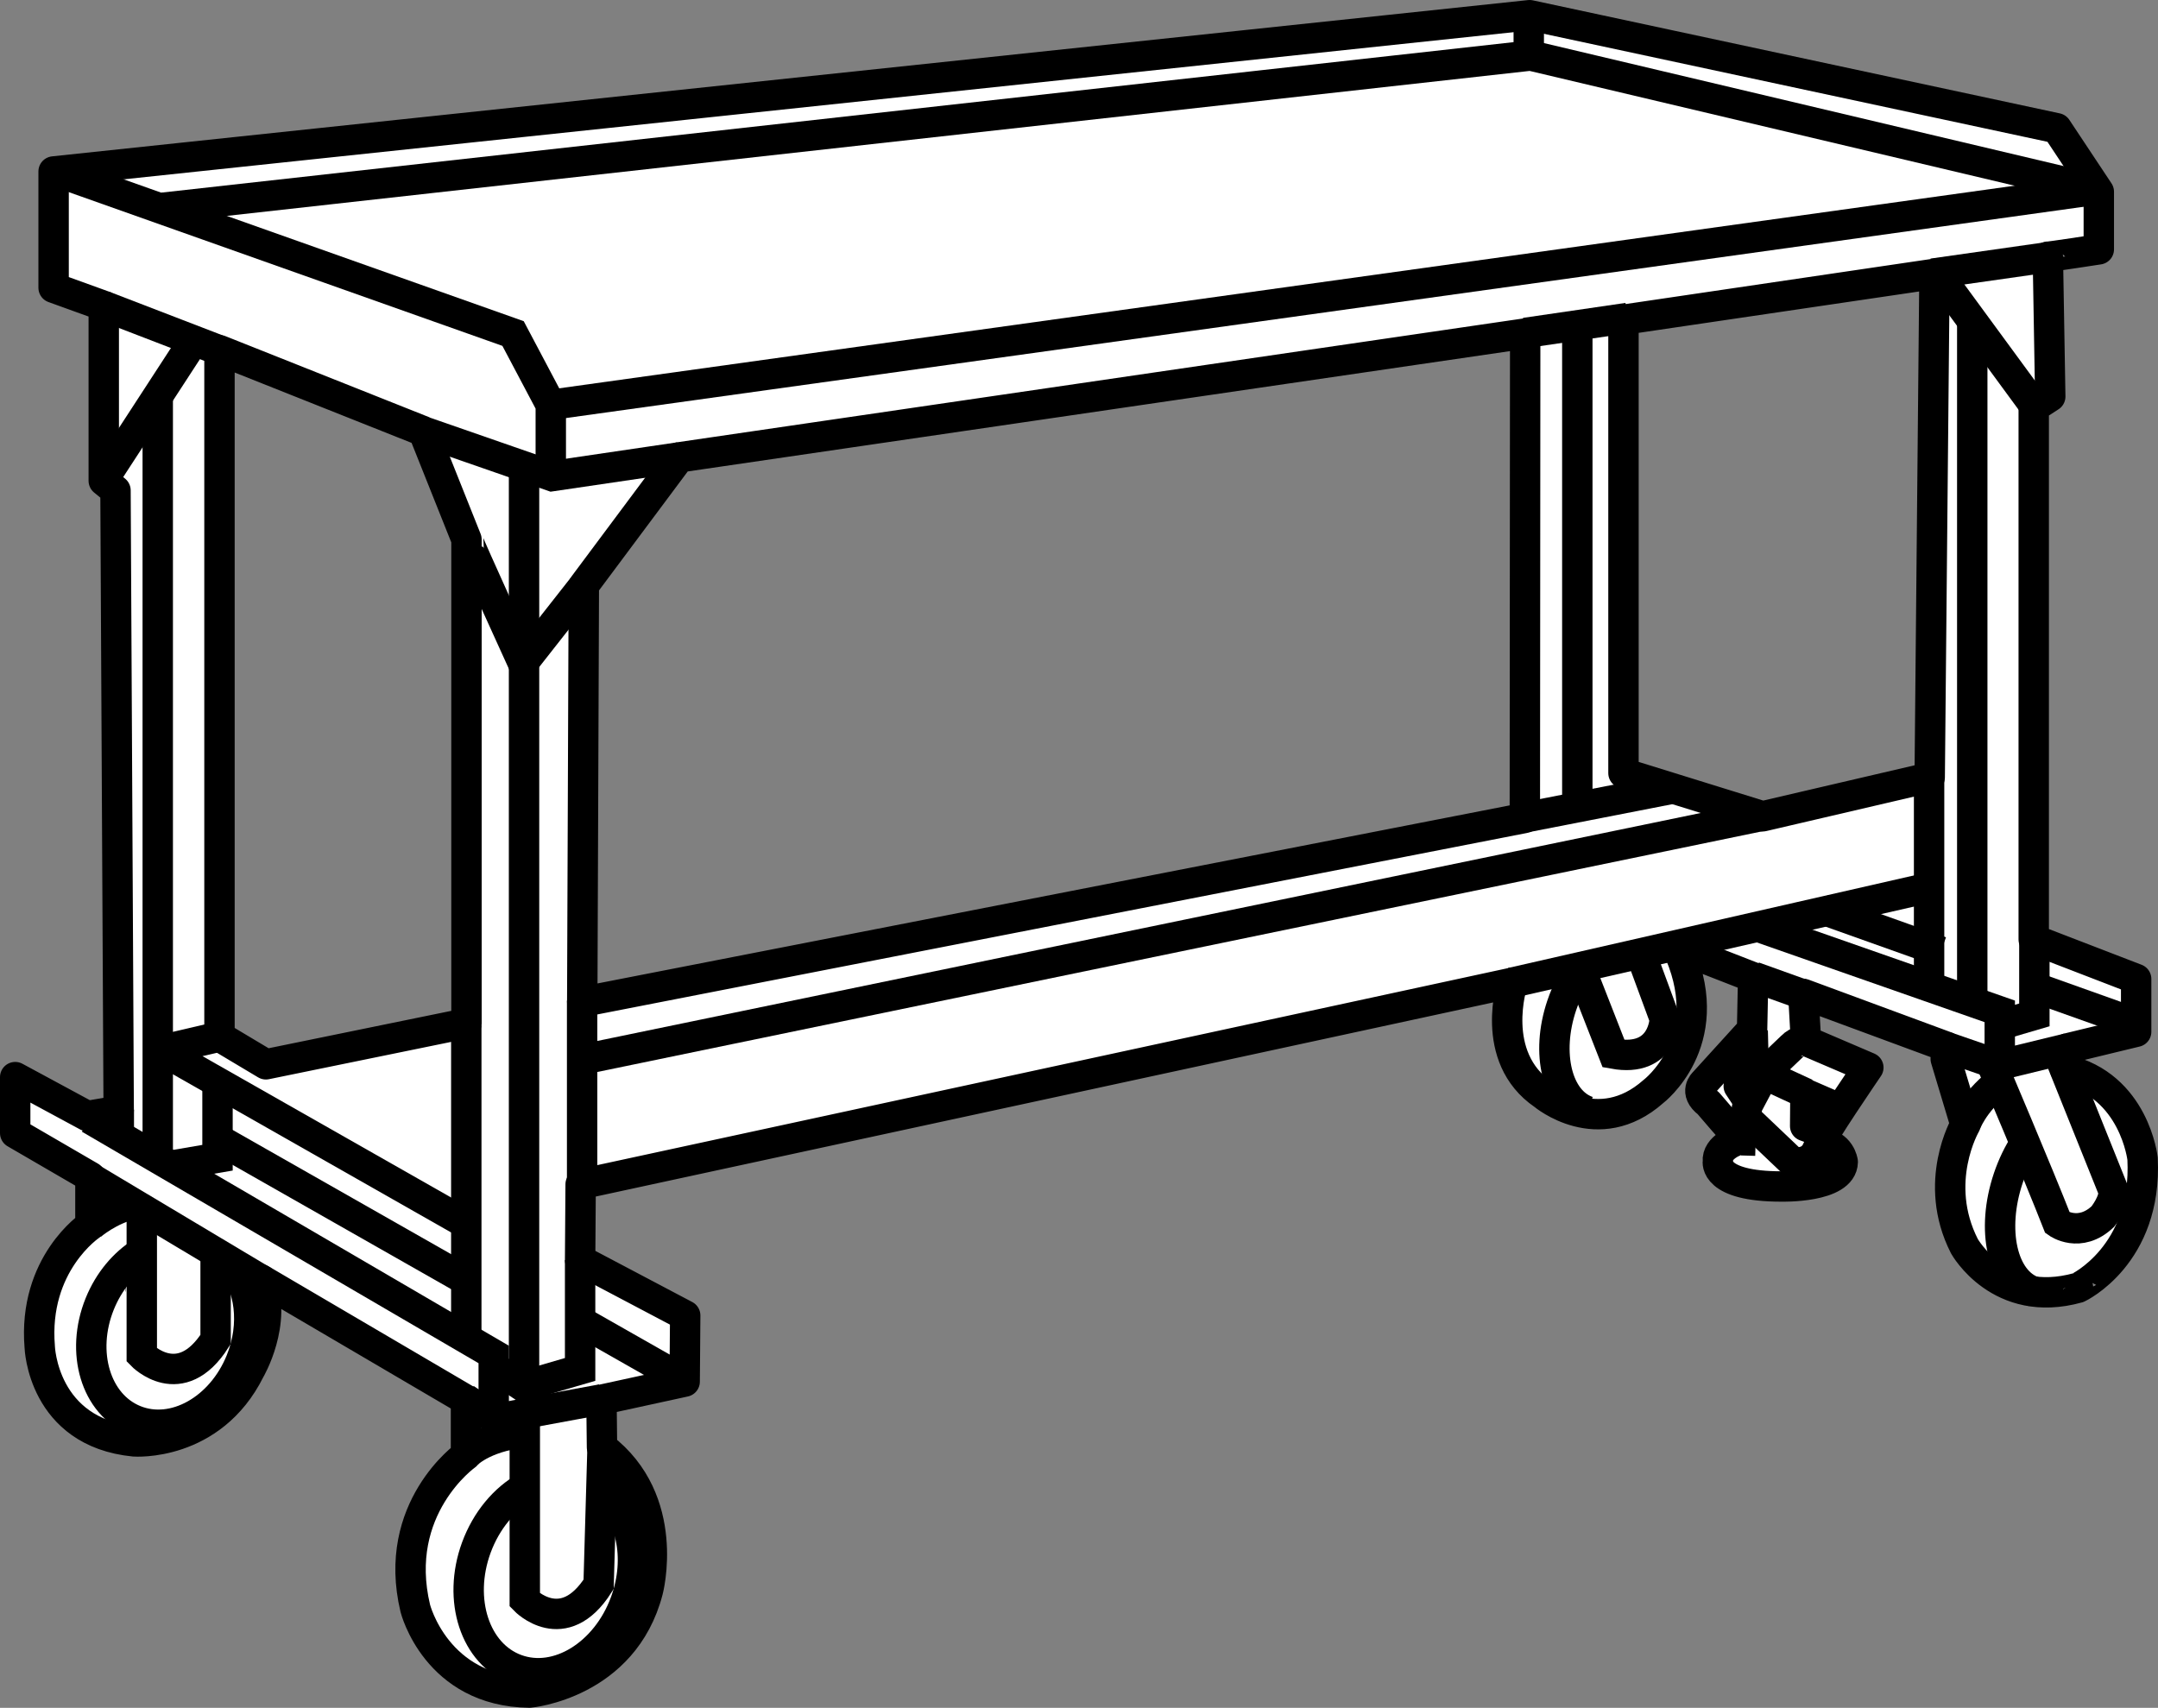 <?xml version="1.0" encoding="iso-8859-1"?>
<!-- Generator: Adobe Illustrator 28.1.0, SVG Export Plug-In . SVG Version: 6.00 Build 0)  -->
<svg version="1.1" id="image" xmlns="http://www.w3.org/2000/svg" xmlns:xlink="http://www.w3.org/1999/xlink" x="0px" y="0px"
	 width="56.8px" height="44.958px" viewBox="0 0 56.8 44.958" enable-background="new 0 0 56.8 44.958" xml:space="preserve">
<rect x="0" y="0" width="56.8" height="44.958" fill="#808080" stroke="none"/>
<path fill="#FFFFFF" stroke="#000000" stroke-width="0.8" stroke-linejoin="round" stroke-miterlimit="10" d="M56.394,30.503
	c0,0-0.211-1.924-2.036-2.345l0.07-0.562l1.797-0.435v-1.39l-2.696-1.039V10.72l0.435-0.281l-0.063-3.682
	c0,0.014,1.341-0.193,1.341-0.193V5.047l-1.109-1.671L40.261,0.4L1.411,4.514v3.061l1.32,0.477v4.605l0.309,0.253
	l0.084,16.329l-0.828,0.14L0.4,28.355v1.474l1.98,1.151v1.278c0,0-1.516,1.011-1.334,3.201
	c0,0,0.07,2.247,2.485,2.485c0,0,2.036,0.154,3.047-1.881c0,0,0.73-1.236,0.281-2.387l5.406,3.173v1.46
	c0,0-1.966,1.39-1.334,4.03c0,0,0.548,2.19,3.005,2.218c0,0,2.478-0.221,3.117-2.682c0,0,0.632-2.373-1.208-3.777
	l-0.014-1.25l2.19-0.477l0.014-1.741l-2.766-1.46l0.014-1.994l24.529-5.307c0,0-0.646,1.952,0.814,2.949
	c0,0,1.432,1.208,2.892-0.084c0,0,1.685-1.278,0.702-3.623l-0.056-0.154l1.98,0.772l-0.028,1.376l-1.264,1.39
	c0,0-0.281,0.253,0.112,0.548c0,0,0.736,0.867,0.853,0.961c-0.1-0.007-0.639,0.2-0.601,0.57
	c0,0-0.126,0.66,1.671,0.66c0,0,1.601,0.042,1.615-0.646c0,0-0.056-0.463-0.59-0.505
	c-0.042-0.07,1.264-1.98,1.264-1.98L47.534,27.4l-0.07-1.236l3.763,1.39l-0.014,0.323l0.519,1.727
	c0,0-0.885,1.516-0.028,3.201c0,0,0.927,1.671,2.991,1.095C54.695,33.901,56.52,33.044,56.394,30.503z
	 M12.278,26.937l-5.279,1.081l-1.222-0.73V9.217l5.364,2.134l1.137,2.85V26.937z M40.135,21.531l-24.81,4.844
	l0.042-10.966l2.513-3.37L40.144,8.78L40.135,21.531z M47.52,28.794l0.688,0.299l-0.506,0.619l-0.189-0.069
	L47.52,28.794z M45.965,28.897l-0.2-0.303l0.396-0.399l-0.007,0.551L45.965,28.897z M50.791,20.464l-4.395,1.025
	l-3.665-1.137V8.417l8.186-1.208L50.791,20.464z"/>
<polyline fill="none" stroke="#000000" stroke-width="0.8" stroke-miterlimit="10" points="1.674,4.585 13.504,8.78 
	14.497,10.657 14.497,12.448 "/>
<polyline fill="none" stroke="#000000" stroke-width="0.8" stroke-miterlimit="10" points="11.217,11.383 14.529,12.534 
	17.881,12.04 "/>
<line fill="none" stroke="#000000" stroke-width="0.8" stroke-miterlimit="10" x1="40.144" y1="8.764" x2="42.841" y2="8.37"/>
<line fill="none" stroke="#000000" stroke-width="0.8" stroke-miterlimit="10" x1="50.869" y1="7.203" x2="53.959" y2="6.763"/>
<line fill="none" stroke="#000000" stroke-width="0.8" stroke-miterlimit="10" x1="14.497" y1="10.657" x2="55.159" y2="4.995"/>
<polyline fill="none" stroke="#000000" stroke-width="0.8" stroke-miterlimit="10" points="4.292,5.468 40.286,1.462 
	55.144,4.979 "/>
<line fill="none" stroke="#000000" stroke-width="0.8" stroke-miterlimit="10" x1="40.238" y1="0.468" x2="40.238" y2="1.493"/>
<line fill="none" stroke="#000000" stroke-width="0.8" stroke-miterlimit="10" x1="50.964" y1="7.155" x2="53.566" y2="10.704"/>
<line fill="none" stroke="#000000" stroke-width="0.8" stroke-miterlimit="10" x1="50.775" y1="20.42" x2="50.775" y2="25.909"/>
<line fill="none" stroke="#000000" stroke-width="0.8" stroke-miterlimit="10" x1="40.191" y1="21.509" x2="43.992" y2="20.767"/>
<line fill="none" stroke="#000000" stroke-width="0.8" stroke-miterlimit="10" x1="41.516" y1="8.622" x2="41.516" y2="21.241"/>
<line fill="none" stroke="#000000" stroke-width="0.8" stroke-miterlimit="10" x1="39.782" y1="25.872" x2="50.822" y2="23.354"/>
<polyline fill="none" stroke="#000000" stroke-width="0.8" stroke-miterlimit="10" points="46.376,24.433 52.635,26.624 
	52.635,28.034 54.428,27.597 "/>
<line fill="none" stroke="#000000" stroke-width="0.8" stroke-miterlimit="10" x1="51.231" y1="27.56" x2="52.622" y2="28.04"/>
<polyline fill="none" stroke="#000000" stroke-width="0.8" stroke-miterlimit="10" points="53.546,24.789 53.546,26.717 
	52.654,26.979 "/>
<line fill="none" stroke="#000000" stroke-width="0.8" stroke-miterlimit="10" x1="51.085" y1="25.051" x2="47.974" y2="23.942"/>
<line fill="none" stroke="#000000" stroke-width="0.8" stroke-miterlimit="10" x1="56.242" y1="26.948" x2="53.555" y2="25.99"/>
<line fill="none" stroke="#000000" stroke-width="0.8" stroke-miterlimit="10" x1="51.911" y1="26.293" x2="51.911" y2="8.54"/>
<line fill="none" stroke="#000000" stroke-width="0.8" stroke-miterlimit="10" x1="46.16" y1="25.714" x2="47.451" y2="26.177"/>
<path fill="none" stroke="#000000" stroke-width="0.8" stroke-miterlimit="10" d="M52.411,27.982c0,0,1.252,2.948,1.745,4.211
	c0,0,0.582,0.414,1.193-0.168c0,0,0.325-0.404,0.276-0.69l-1.469-3.658"/>
<path fill="none" stroke="#000000" stroke-width="0.8" stroke-miterlimit="10" d="M53.536,34.005
	c-0.836-0.282-1.138-1.621-0.676-2.993c0.116-0.343,0.268-0.655,0.445-0.926"/>
<path fill="none" stroke="#000000" stroke-width="0.8" stroke-miterlimit="10" d="M41.794,29.257
	c-0.808-0.272-1.116-1.521-0.688-2.79c0.133-0.394,0.321-0.744,0.541-1.03"/>
<path fill="none" stroke="#000000" stroke-width="0.8" stroke-miterlimit="10" d="M15.835,39.204
	c0.771,0.575,1.054,1.797,0.623,2.973c-0.503,1.373-1.788,2.164-2.871,1.768s-1.553-1.831-1.05-3.204
	c0.265-0.723,0.746-1.284,1.301-1.596"/>
<path fill="none" stroke="#000000" stroke-width="0.8" stroke-miterlimit="10" d="M6.052,33.22
	c0.536,0.619,0.677,1.639,0.287,2.606c-0.516,1.277-1.766,1.976-2.792,1.561s-1.438-1.786-0.922-3.063
	c0.242-0.599,0.647-1.071,1.113-1.361"/>
<path fill="none" stroke="#000000" stroke-width="0.8" stroke-miterlimit="10" d="M43.185,25.104l0.633,1.717
	c0,0-0.023,1.157-1.347,0.917l-0.881-2.251"/>
<line fill="none" stroke="#000000" stroke-width="0.8" stroke-miterlimit="10" x1="46.132" y1="27.133" x2="46.159" y2="28.227"/>
<path fill="none" stroke="#000000" stroke-width="0.8" stroke-miterlimit="10" d="M47.487,27.413c0,0-0.163-0.027-0.325,0.14
	l-0.701,0.669l-0.447,0.845c0,0-0.14,0.312,0.072,0.484l1.085,1.032c0,0,0.403,0.107,0.621-0.237l0.118-0.244"/>
<line fill="none" stroke="#000000" stroke-width="0.8" stroke-miterlimit="10" x1="45.84" y1="30.017" x2="46.21" y2="30.028"/>
<line fill="none" stroke="#000000" stroke-width="0.8" stroke-miterlimit="10" x1="47.538" y1="28.789" x2="46.45" y2="28.286"/>
<path fill="none" stroke="#000000" stroke-width="0.8" stroke-miterlimit="10" d="M51.732,29.604c0,0,0.182-0.562,0.879-1.111
	"/>
<path fill="none" stroke="#000000" stroke-width="0.8" stroke-miterlimit="10" d="M12.338,14.277
	c-0.009,0.028,1.426,3.18,1.426,3.18l1.576-2.007"/>
<line fill="none" stroke="#000000" stroke-width="0.8" stroke-miterlimit="10" x1="13.793" y1="12.316" x2="13.793" y2="36.395"/>
<line fill="none" stroke="#000000" stroke-width="0.8" stroke-miterlimit="10" x1="15.322" y1="26.341" x2="15.322" y2="31.134"/>
<line fill="none" stroke="#000000" stroke-width="0.8" stroke-miterlimit="10" x1="12.273" y1="26.997" x2="12.273" y2="35.271"/>
<polyline fill="none" stroke="#000000" stroke-width="0.8" stroke-miterlimit="10" points="15.269,33.171 15.269,36.05 
	13.755,36.491 13.023,36.003 "/>
<polyline fill="none" stroke="#000000" stroke-width="0.8" stroke-linejoin="bevel" stroke-miterlimit="10" points="5.777,27.288 
	4.243,27.645 12.31,32.232 "/>
<polyline fill="none" stroke="#000000" stroke-width="0.8" stroke-miterlimit="10" points="2.357,29.446 12.995,35.656 
	12.995,37.279 "/>
<polyline fill="none" stroke="#000000" stroke-width="0.8" stroke-miterlimit="10" points="12.245,36.819 13.042,37.354 
	15.838,36.838 "/>
<polyline fill="none" stroke="#000000" stroke-width="0.8" stroke-miterlimit="10" points="5.725,28.489 5.725,30.477 
	4.515,30.684 "/>
<line fill="none" stroke="#000000" stroke-width="0.8" stroke-miterlimit="10" x1="15.243" y1="34.764" x2="18.033" y2="36.35"/>
<line fill="none" stroke="#000000" stroke-width="0.8" stroke-miterlimit="10" x1="5.593" y1="29.904" x2="12.159" y2="33.638"/>
<line fill="none" stroke="#000000" stroke-width="0.8" stroke-miterlimit="10" x1="3.127" y1="29.211" x2="3.127" y2="29.933"/>
<line fill="none" stroke="#000000" stroke-width="0.8" stroke-miterlimit="10" x1="4.152" y1="30.451" x2="4.152" y2="10.41"/>
<line fill="none" stroke="#000000" stroke-width="0.8" stroke-miterlimit="10" x1="5.715" y1="9.201" x2="2.731" y2="8.052"/>
<line fill="none" stroke="#000000" stroke-width="0.8" stroke-miterlimit="10" x1="2.727" y1="12.618" x2="5.094" y2="8.98"/>
<line fill="none" stroke="#000000" stroke-width="0.8" stroke-miterlimit="10" x1="46.347" y1="21.483" x2="15.423" y2="27.873"/>
<path fill="none" stroke="#000000" stroke-width="0.8" stroke-miterlimit="10" d="M13.813,37.165v4.956
	c0,0,1.014,1.051,1.943-0.413l0.103-3.586"/>
<path fill="none" stroke="#000000" stroke-width="0.8" stroke-miterlimit="10" d="M3.732,31.885v3.788
	c0,0,1.014,1.051,1.943-0.413v-2.253"/>
<line fill="none" stroke="#000000" stroke-width="0.8" stroke-miterlimit="10" x1="2.371" y1="30.998" x2="6.942" y2="33.73"/>
<line fill="none" stroke="#000000" stroke-width="0.8" stroke-miterlimit="10" x1="3.309" y1="33.598" x2="3.3" y2="33.598"/>
<path fill="none" stroke="#000000" stroke-width="0.8" stroke-miterlimit="10" d="M2.393,32.256c0,0,0.486-0.422,1.111-0.558"
	/>
<path fill="none" stroke="#000000" stroke-width="0.8" stroke-miterlimit="10" d="M12.275,38.295c0,0,0.399-0.459,1.524-0.592
	"/>
</svg>
